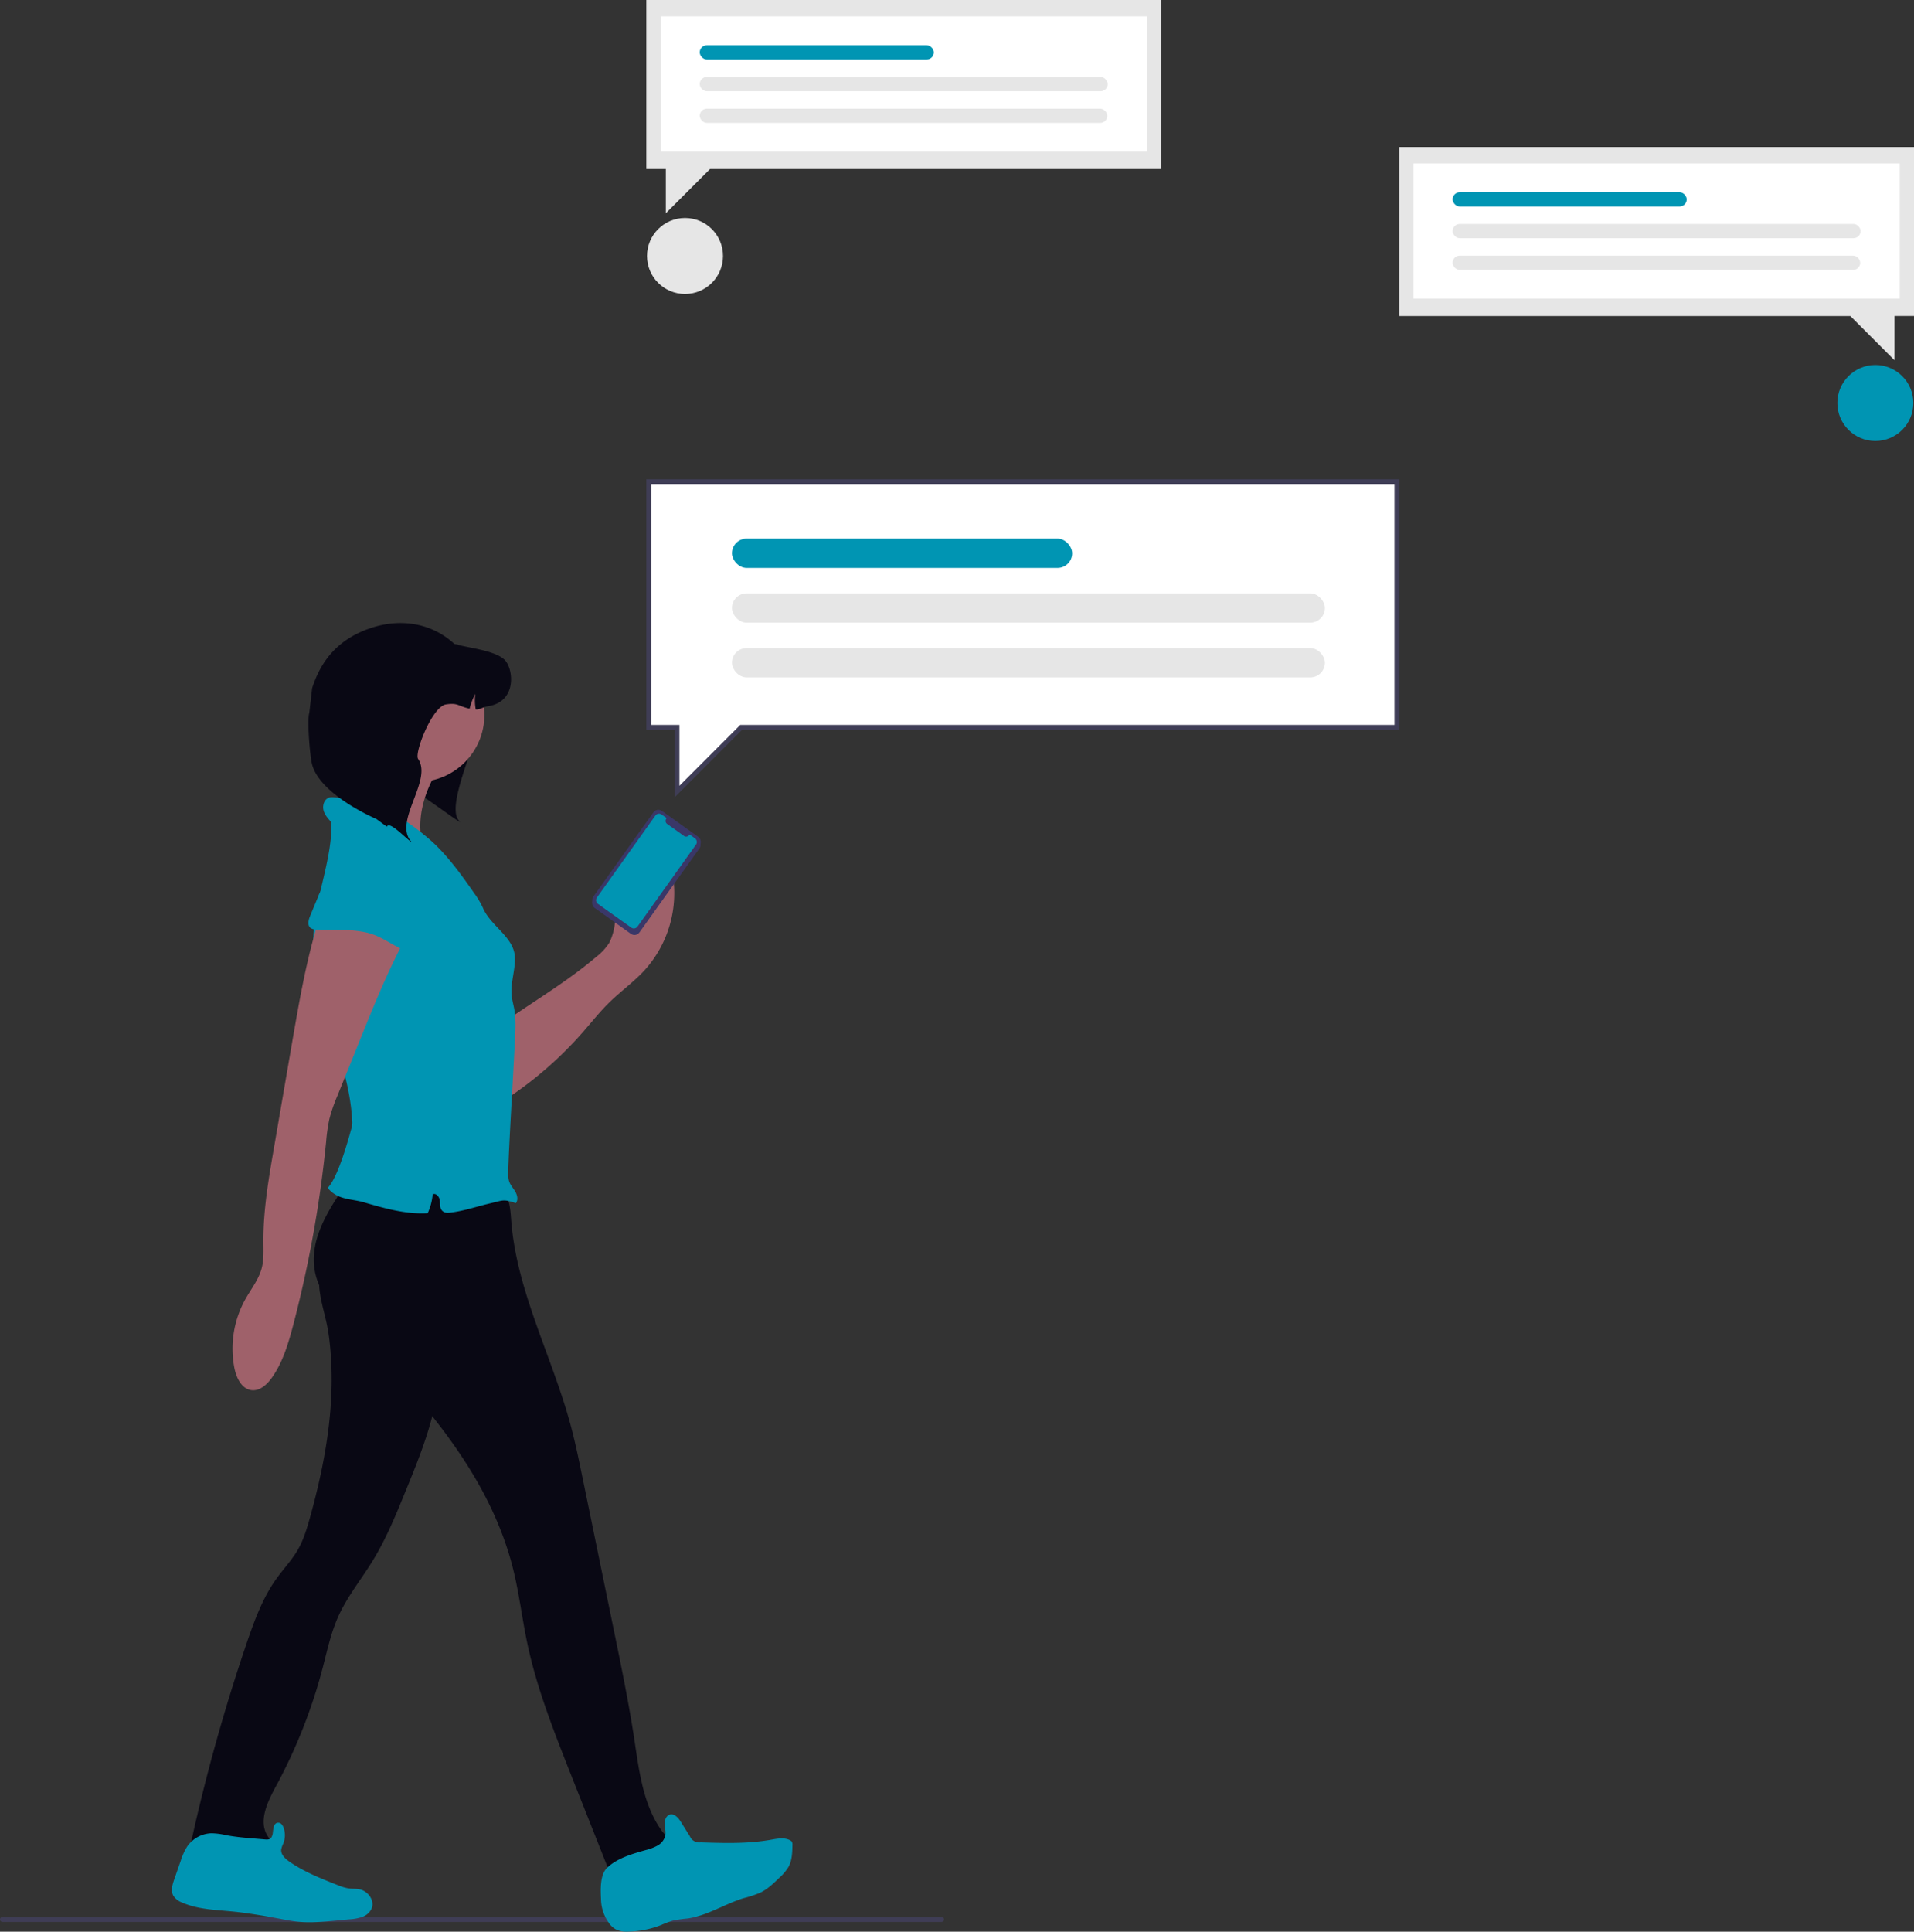 <svg xmlns="http://www.w3.org/2000/svg" width="792.83" height="800" viewBox="0 0 792.83 800" xmlns:xlink="http://www.w3.org/1999/xlink" role="img" artist="Katerina Limpitsouni" source="https://undraw.co/"><rect x="0" y="0" width="792.83" height="800" fill="#333333" stroke="none"/><g transform="translate(-538 -140)"><path d="M644.981,741.042h-389a1.021,1.021,0,0,1,0-2.042h389a1.021,1.021,0,0,1,0,2.042Z" transform="translate(283.038 194.907)" fill="#3f3d56"/><path d="M343.718,190.979c.543,1.266,17.3,1.13,18.062,2.258,5.915,8.7-15.409,45.736-9.493,54.452l.824.982c-1.93-.889-12.78-9.149-18.683-12.689a37.02,37.02,0,0,0-8.181-6.734Z" transform="translate(375.504 231.787)" fill="#090814"/><path d="M602.655,548.564c3.63,25.466-.8,51.433-7.692,76.21-1.289,4.613-2.675,9.266-5.085,13.407s-5.764,7.7-8.6,11.6c-5.9,8.125-9.364,17.7-12.6,27.187a766.857,766.857,0,0,0-22.446,79.987,5.48,5.48,0,0,0,0,3.413c.856,1.967,3.452,2.223,5.587,2.213l27.6-.148c.984-1.888-.836-3.934-1.967-5.744-3.934-6.118-.157-14.066,3.315-20.469a220.069,220.069,0,0,0,19.456-49.18c1.888-7.21,3.423-14.577,6.492-21.374,3.708-8.243,9.521-15.334,14.243-23.046,5.489-8.961,9.492-18.688,13.466-28.456,5.548-13.554,11.144-27.275,13.328-41.754,2.056-13.593,1.043-27.443-.3-41.125a2.6,2.6,0,0,0-3.01-2.951l-37.033-1.908c-7.633-.393-9.443-2.065-8.282,5.43C599.94,537.449,601.849,542.9,602.655,548.564Z" transform="translate(71.436 143.743)" fill="#090814"/><path d="M610.777,485.954c-7.525,10.82-15.413,23.272-12.915,36.226,1.9,9.836,9.393,17.459,16.466,24.59,28.269,28.387,56.065,59.921,65.685,98.823,2.479,10.052,3.679,20.37,5.813,30.492,3.875,18.393,10.82,35.98,17.7,53.459l18.452,46.574a27.9,27.9,0,0,0,26.656-17.7c-2.42-.187-5.577-2.528-6.993-4.5-7.869-10.888-9.482-24.9-11.5-38.174-2.233-14.675-5.213-29.233-8.2-43.78L708.724,607.6c-1.525-7.426-3.049-14.862-5.036-22.18-7.692-28.348-22.269-55.082-24.521-84.393-.334-4.308-.541-9.039-3.462-12.236-3.069-3.374-8.1-3.934-12.659-4.2C644.623,483.406,628.728,481.606,610.777,485.954Z" transform="translate(70.593 144.444)" fill="#090814"/><path d="M560.1,760.044a29.376,29.376,0,0,0-6.118-.787,12.708,12.708,0,0,0-9.993,5.459,24.834,24.834,0,0,0-2.685,5.9l-2.666,7.652c-.787,2.243-1.554,4.829-.384,6.885a7.3,7.3,0,0,0,3.58,2.764c6.452,2.872,13.77,3.029,20.754,3.718,6.826.669,13.593,1.869,20.331,3.128,2.321.443,4.633.885,6.984,1.121,5.253.531,10.544,0,15.8-.472l5.42-.521a19.513,19.513,0,0,0,5.331-.984,6.718,6.718,0,0,0,3.934-3.531c1.338-3.315-1.534-7.239-5.046-7.928-1.426-.275-2.951-.148-4.348-.334a20.535,20.535,0,0,1-4.761-1.426c-6.885-2.725-13.938-5.479-20.036-9.767-1.692-1.19-3.462-2.852-3.275-4.918a10.026,10.026,0,0,1,.875-2.547,9.3,9.3,0,0,0,.079-6.581c-.334-.9-.984-1.859-1.9-1.967-2.6-.315-2.282,3.472-2.666,4.918-.521,1.967-1.466,2.144-3.315,1.967C570.679,761.313,565.368,761.047,560.1,760.044Z" transform="translate(71.572 139.99)" fill="#0095b3"/><path d="M718.338,786.416A17.361,17.361,0,0,0,722.1,796.99a8.222,8.222,0,0,0,2.675,2.154,10.74,10.74,0,0,0,4.918.777,39.391,39.391,0,0,0,13.662-2.764,39.04,39.04,0,0,1,4.721-1.78,52.98,52.98,0,0,1,6.138-.885c8.134-1.17,15.275-5.97,23.134-8.4a48.635,48.635,0,0,0,6.885-2.262c3.108-1.466,5.626-3.934,8.1-6.325a19.407,19.407,0,0,0,3.718-4.456c1.446-2.685,1.534-5.9,1.593-8.941a2.547,2.547,0,0,0-.236-1.387,2.065,2.065,0,0,0-.885-.7c-2.39-1.18-5.223-.59-7.869-.128-9.561,1.7-19.347,1.387-29.056,1.072a4.22,4.22,0,0,1-4.466-2.548l-3.689-5.9c-1.052-1.692-2.725-3.629-4.633-3.049-1.525.462-2.144,2.331-2.085,3.934s.551,3.2.246,4.761a6.5,6.5,0,0,1-3.148,4.092,20.105,20.105,0,0,1-4.918,1.888c-5.43,1.534-11.744,3.275-15.944,7.269C717.866,776.245,718.151,782.589,718.338,786.416Z" transform="translate(68.612 140.047)" fill="#0095b3"/><path d="M715.768,389.547a22.789,22.789,0,0,0,5.37-5.843,23.812,23.812,0,0,0,2.292-8.075l1.544-9.757c.856-5.38,1.859-11.075,5.449-15.177s10.741-5.567,14.39-1.515a12.623,12.623,0,0,1,2.616,6.531A47.548,47.548,0,0,1,735.8,395.055c-4.416,4.839-9.836,8.685-14.508,13.259-4.072,3.934-7.6,8.449-11.361,12.728a156.806,156.806,0,0,1-30.954,27.049c.138-7.318,1.072-15.167,0-22.436-.8-5.252-2.951-8.085,2.134-11.518C692.919,406.111,704.83,398.852,715.768,389.547Z" transform="translate(69.274 146.682)" fill="#9f616a"/><path d="M615.445,316.824c-.384,5.233-2.557,10.584-6.885,13.6q18.384,6.433,36.266,14.184c-2.3-2.213-3-5.607-3.108-8.793-.3-8.331,2.577-16.525,6.787-23.7a5.753,5.753,0,0,0,1.112-3.128c-.138-2.321-2.892-3.393-5.154-3.934a126.754,126.754,0,0,0-23.528-3.413c-3.393-.108-7.416-1.18-6.649,3.138C615.012,308.807,615.75,312.742,615.445,316.824Z" transform="translate(70.41 147.425)" fill="#9f616a"/><path d="M667.43,368.887a34.781,34.781,0,0,0-3.649-6.118c-5.213-7.485-10.564-14.961-17.253-21.157a107.4,107.4,0,0,0-16.377-12.03,37.171,37.171,0,0,0-10.249-4.918,40.1,40.1,0,0,0-6.58-.9l-7.466-.61a6.107,6.107,0,0,0-1.967.059c-2.026.511-2.951,3.029-2.518,5.066s1.967,3.689,3.325,5.233c.334,15.236-6.443,30.266-7.357,45.482-1.6,26.607,14.636,51.354,15.934,77.98a8.408,8.408,0,0,1-.374,3.571c-.216.551-5.071,19.713-9.757,24.334a12.031,12.031,0,0,0,4.564,3.482c3.138,1.367,6.885,1.485,10.22,2.439,8.7,2.538,17.607,5.1,26.646,4.554a23.511,23.511,0,0,0,2.056-7.741c1.279-.8,2.754.9,2.951,2.4s-.089,3.236.984,4.318,2.429.915,3.738.748c5.518-.7,10.82-2.557,16.229-3.807s5.292-1.849,10.554-.059c1.062-1.348.61-3.344-.256-4.82s-2.1-2.774-2.587-4.416a9.914,9.914,0,0,1-.315-2.9c0-8.41,3.089-56.764,2.99-61.643a47.5,47.5,0,0,0-.393-6.03c-.334-2.1-.984-4.141-1.161-6.256-.531-5.37,1.633-10.7,1.308-16.092C680.128,380.877,670.617,376.431,667.43,368.887Z" transform="translate(70.595 147.068)" fill="#0095b3"/><path d="M601.983,365.726c-6.964,18.472-10.367,38.066-13.77,57.521l-7.869,45.7c-2.233,12.915-4.475,25.908-4.387,39.01,0,3.679.236,7.426-.728,10.977-1.259,4.662-4.387,8.547-6.757,12.787a42.079,42.079,0,0,0-4.525,28.456c.807,4.082,3.01,8.715,7.151,9.187,3.4.374,6.344-2.331,8.331-5.125,4.564-6.4,6.826-14.134,8.852-21.747a491.913,491.913,0,0,0,13.643-75.826,73.824,73.824,0,0,1,1.367-9.639,68.418,68.418,0,0,1,3.325-9.6q4.515-11.193,9.039-22.387c6.954-17.243,13.948-34.564,23.5-50.518-9.443-2.715-19.269-5.9-28.711-8.587C607.718,365.126,604.8,365.608,601.983,365.726Z" transform="translate(71.154 146.374)" fill="#9f616a"/><path d="M618.874,379.636c-6.61-1.426-13.446-.984-20.193-1.151a4.357,4.357,0,0,1-2.715-.708c-1.367-1.171-.787-3.364-.1-5.026l3.266-7.869a11.448,11.448,0,0,1,2.616-4.348c1.662-1.475,4-1.839,6.207-2.1,7.17-.826,14.547-1.1,21.5.836s13.5,6.344,16.6,12.866c1.3,2.715,1.9,6.138.177,8.607-2.557,3.669-8.292,7.77-12.571,5.764C628.543,384.072,624.619,380.856,618.874,379.636Z" transform="translate(70.63 146.5)" fill="#0095b3"/><ellipse cx="27.727" cy="27.727" rx="27.727" ry="27.727" transform="translate(683.191 408.379)" fill="#9f616a"/><path d="M335.213,230.367s2.958,2.2,4.335,3.172c1.043-2.681,8.343,5.489,10.273,6.378l-.824-.982c-5.915-8.715,9.392-24.757,3.477-33.461-1.66-2.438,5.836-21.709,11.549-22.578,5.08-.768,4.866.7,9.788,1.772a24.631,24.631,0,0,1,2.359-6.107,20.178,20.178,0,0,0,.192,6.435c1.75.068,3.126-1.047,4.99-1.332,11.887-1.818,10.679-14.676,7.372-18.751s-14.337-5.283-19.417-6.6c-.463-.452-1.513-.169-1.976-.6-9.736-8.91-22.756-10.385-34.474-6.436-12.5,4.211-20.287,12.362-24.285,24.928l-1.147,10.056c-1.029,3.233.265,18.277,1.147,21.554C312,220.548,335.213,230.367,335.213,230.367Z" transform="translate(358.721 248.821)" fill="#090814"/><rect width="0.703" height="5.813" rx="0.34" transform="matrix(0.814, 0.581, -0.581, 0.814, 822.701, 496.713)" fill="#3a3768"/><rect width="23.587" height="47.94" rx="2.52" transform="matrix(0.814, 0.581, -0.581, 0.814, 810.055, 475.49)" fill="#3a3768"/><rect width="23.587" height="47.94" rx="2.52" transform="matrix(0.814, 0.581, -0.581, 0.814, 810.132, 474.381)" fill="#3a3768"/><path d="M754.2,352.478l-2.193-1.574-.189.262a1.532,1.532,0,0,1-2.1.367l-7.009-5a1.542,1.542,0,0,1-.357-2.151l.189-.262-2.1-1.469a1.868,1.868,0,0,0-2.613.43L713.616,377.02a1.878,1.878,0,0,0,.43,2.613l13.787,9.831a1.868,1.868,0,0,0,2.613-.441l24.216-33.933a1.868,1.868,0,0,0-.462-2.613Z" transform="translate(71.639 134.698)" fill="#0095b3"/><g transform="translate(1117.598 200.881)"><path d="M527.283,130.684H740.515v70h-8.076v18.308L714.13,200.685H527.283Z" transform="translate(-527.283 -130.684)" fill="#e6e6e6"/><rect width="201.386" height="56.001" transform="translate(5.923 6.818)" fill="#fff"/><rect width="96.962" height="5.893" rx="2.947" transform="translate(22.117 18.74)" fill="#0095b3"/><rect width="168.997" height="5.893" rx="2.947" transform="translate(22.117 31.871)" fill="#e6e6e6"/><rect width="168.832" height="5.893" rx="2.947" transform="translate(22.117 45.001)" fill="#e6e6e6"/></g><g transform="translate(805.732 338.475)"><path d="M593.341,248.549h-309.9V350.284h11.738v26.606l26.607-26.606H593.341Z" transform="translate(-282.457 -247.565)" fill="#fff"/><path d="M502.249,538.249v-28H490.511v-103.7H802.377v103.7H530.248Zm-9.771-29.965h11.739V533.5l25.216-25.216H800.41V408.516H492.478Z" transform="translate(-490.511 -406.549)" fill="#3f3d56"/><rect width="140.919" height="12.145" rx="6.073" transform="translate(35.476 24.59)" fill="#0095b3"/><rect width="245.61" height="12.145" rx="6.073" transform="translate(35.476 47.253)" fill="#e6e6e6"/><rect width="245.61" height="12.145" rx="6.073" transform="translate(35.476 69.917)" fill="#e6e6e6"/></g><circle cx="15.738" cy="15.738" r="15.738" transform="translate(1299.074 291.159)" fill="#0095b3"/><circle cx="15.738" cy="15.738" r="15.738" transform="translate(806.014 230.28)" fill="#e6e6e6"/><g transform="translate(805.732 140)"><path d="M587.161,0H373.928V70h8.077V88.309L400.313,70H587.161Z" transform="translate(-373.928 0)" fill="#e6e6e6"/><rect width="201.386" height="56.001" transform="translate(5.922 6.818)" fill="#fff"/><rect width="96.962" height="5.893" rx="2.947" transform="translate(22.117 18.74)" fill="#0095b3"/><rect width="168.997" height="5.893" rx="2.947" transform="translate(22.117 31.871)" fill="#e6e6e6"/><rect width="168.832" height="5.893" rx="2.947" transform="translate(22.117 45.002)" fill="#e6e6e6"/></g></g></svg>